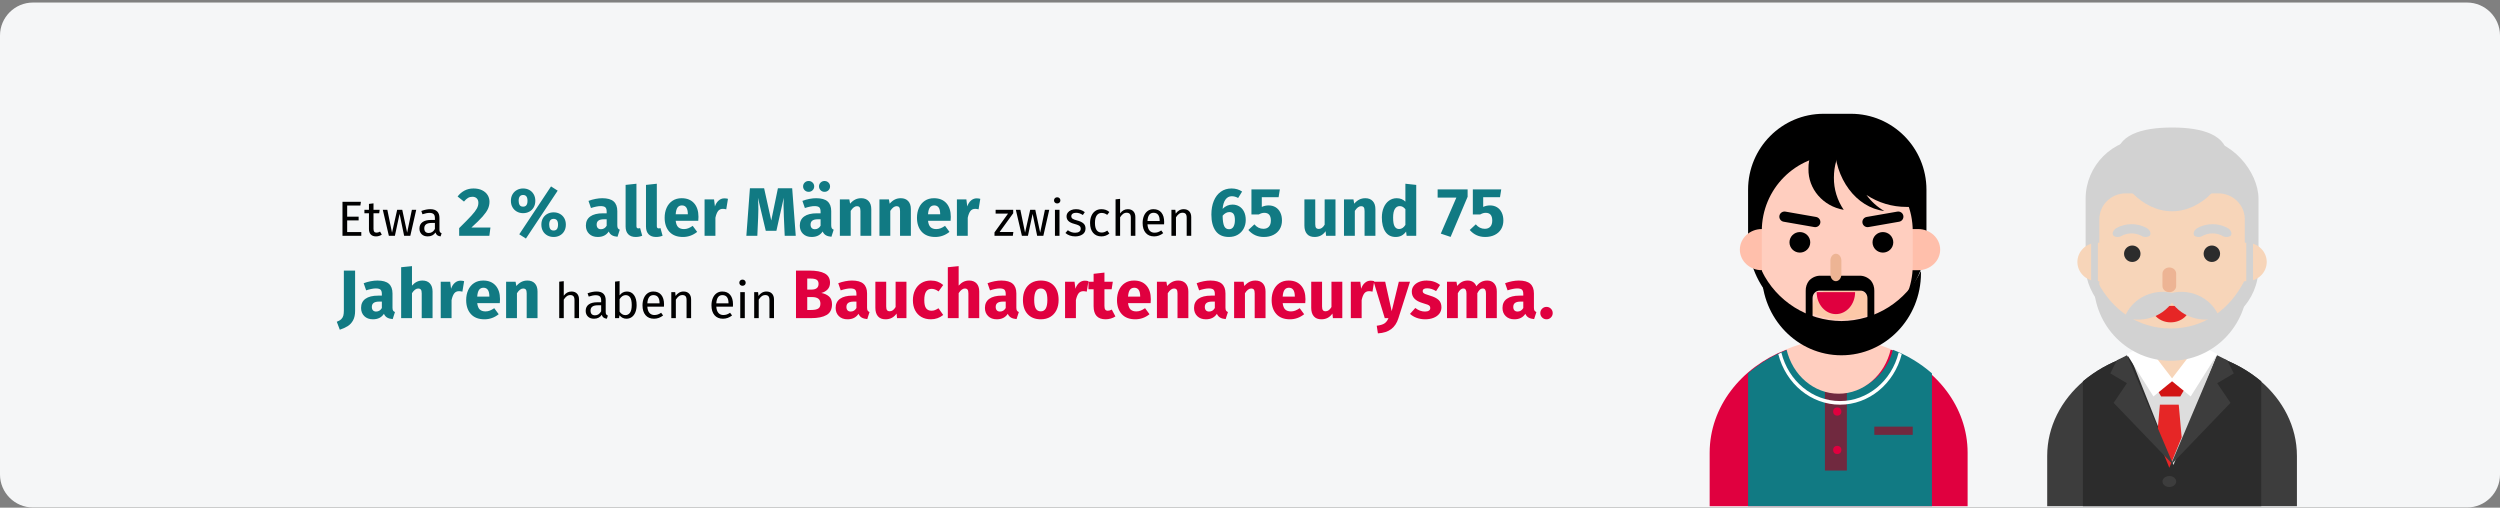 <?xml version="1.0" encoding="UTF-8"?>
<svg xmlns="http://www.w3.org/2000/svg" xmlns:xlink="http://www.w3.org/1999/xlink" width="911px" height="185px" viewBox="0 0 911 185" version="1.1">
  <rect x="0" y="0" width="911" height="185" fill="#808080" stroke="none"/>
  <title>bauchaortenanerurysma-haeufigkeit</title>
  <g id="Page-1" stroke="none" stroke-width="1" fill="none" fill-rule="evenodd">
    <g id="vorlage" transform="translate(0, -74708)">
      <g id="bauchaortenanerurysma-haeufigkeit" transform="translate(0, 74708.464)">
        <rect id="Rectangle" opacity="0" x="0" y="0" width="911" height="184"></rect>
        <g id="Mask" transform="translate(0, 0.464)" fill-rule="nonzero">
          <path d="M12,0 L899,0 C905.6,0 911,5.4 911,12 L911,172 C911,178.6 905.6,184 899,184 L12,184 C5.4,184 0,178.6 0,172 L0,12 C0,5.4 5.4,0 12,0 Z" id="path-1" fill="#F5F6F7"></path>
          <g id="Etwa-2-%-aller-Männe" transform="translate(122.725, 65.025)">
            <path d="M8.933,19.975 L8.933,18.607 L3.785,18.607 L3.785,14.359 L7.961,14.359 L7.961,12.991 L3.785,12.991 L3.785,8.941 L8.591,8.941 L8.789,7.573 L2.075,7.573 L2.075,19.975 L8.933,19.975 Z M14.279,20.191 C15.071,20.191 15.779,19.975 16.403,19.543 L16.403,19.543 L15.773,18.445 C15.305,18.697 14.885,18.823 14.513,18.823 C14.105,18.823 13.814,18.712 13.64,18.49 C13.466,18.268 13.379,17.911 13.379,17.419 L13.379,17.419 L13.379,11.767 L15.449,11.767 L15.629,10.489 L13.379,10.489 L13.379,8.149 L11.723,8.347 L11.723,10.489 L10.067,10.489 L10.067,11.767 L11.723,11.767 L11.723,17.491 C11.723,18.367 11.948,19.036 12.398,19.498 C12.848,19.96 13.475,20.191 14.279,20.191 Z M21.173,19.975 L22.883,11.983 L24.539,19.975 L26.789,19.975 L28.949,10.489 L27.365,10.489 L25.637,18.823 L23.855,10.489 L22.001,10.489 L20.129,18.823 L18.419,10.489 L16.763,10.489 L18.977,19.975 L21.173,19.975 Z M37.823,20.191 L38.201,19.039 C37.937,18.943 37.739,18.802 37.607,18.616 C37.475,18.43 37.409,18.145 37.409,17.761 L37.409,17.761 L37.409,13.423 C37.409,12.415 37.133,11.638 36.581,11.092 C36.029,10.546 35.195,10.273 34.079,10.273 C33.071,10.273 31.979,10.489 30.803,10.921 L30.803,10.921 L31.217,12.127 C32.225,11.791 33.077,11.623 33.773,11.623 C34.445,11.623 34.943,11.767 35.267,12.055 C35.591,12.343 35.753,12.823 35.753,13.495 L35.753,13.495 L35.753,14.197 L34.295,14.197 C32.963,14.197 31.934,14.467 31.208,15.007 C30.482,15.547 30.119,16.321 30.119,17.329 C30.119,18.181 30.389,18.871 30.929,19.399 C31.469,19.927 32.207,20.191 33.143,20.191 C34.391,20.191 35.333,19.717 35.969,18.769 C36.113,19.225 36.335,19.561 36.635,19.777 C36.935,19.993 37.331,20.131 37.823,20.191 L37.823,20.191 Z M33.521,18.949 C32.981,18.949 32.573,18.805 32.297,18.517 C32.021,18.229 31.883,17.803 31.883,17.239 C31.883,15.943 32.759,15.295 34.511,15.295 L34.511,15.295 L35.753,15.295 L35.753,17.473 C35.213,18.457 34.469,18.949 33.521,18.949 Z" id="Etwa" fill="#000000"></path>
            <path d="M55.596,19.975 L55.996,16.95 L49.071,16.95 C50.854,15.333 52.213,13.996 53.146,12.938 C54.079,11.879 54.729,10.942 55.096,10.125 C55.463,9.308 55.646,8.45 55.646,7.55 C55.646,6.667 55.417,5.858 54.959,5.125 C54.5,4.392 53.834,3.808 52.959,3.375 C52.084,2.942 51.038,2.725 49.821,2.725 C48.604,2.725 47.508,2.983 46.533,3.5 C45.559,4.017 44.721,4.733 44.021,5.65 L44.021,5.65 L46.346,7.5 C46.863,6.883 47.354,6.438 47.821,6.162 C48.288,5.888 48.821,5.75 49.421,5.75 C50.088,5.75 50.617,5.946 51.008,6.338 C51.4,6.729 51.596,7.267 51.596,7.95 C51.596,8.667 51.408,9.367 51.033,10.05 C50.658,10.733 50.004,11.588 49.071,12.613 C48.138,13.637 46.646,15.158 44.596,17.175 L44.596,17.175 L44.596,19.975 L55.596,19.975 Z M68.921,20.975 L80.496,3.525 L78.071,1.975 L66.496,19.425 L68.921,20.975 Z M67.896,11.725 C68.729,11.725 69.484,11.542 70.159,11.175 C70.834,10.808 71.367,10.283 71.758,9.6 C72.15,8.917 72.346,8.125 72.346,7.225 C72.346,6.325 72.15,5.533 71.758,4.85 C71.367,4.167 70.834,3.642 70.159,3.275 C69.484,2.908 68.729,2.725 67.896,2.725 C67.063,2.725 66.308,2.913 65.633,3.288 C64.959,3.663 64.425,4.188 64.034,4.862 C63.642,5.537 63.446,6.325 63.446,7.225 C63.446,8.125 63.642,8.912 64.034,9.588 C64.425,10.262 64.959,10.787 65.633,11.162 C66.308,11.537 67.063,11.725 67.896,11.725 Z M67.896,9.35 C67.296,9.35 66.875,9.15 66.633,8.75 C66.392,8.35 66.271,7.842 66.271,7.225 C66.271,5.808 66.813,5.1 67.896,5.1 C68.963,5.1 69.496,5.808 69.496,7.225 C69.496,8.642 68.963,9.35 67.896,9.35 Z M79.021,20.4 C79.854,20.4 80.609,20.217 81.284,19.85 C81.959,19.483 82.492,18.958 82.883,18.275 C83.275,17.592 83.471,16.8 83.471,15.9 C83.471,15 83.275,14.213 82.883,13.537 C82.492,12.863 81.959,12.342 81.284,11.975 C80.609,11.608 79.854,11.425 79.021,11.425 C78.188,11.425 77.429,11.608 76.746,11.975 C76.063,12.342 75.525,12.863 75.133,13.537 C74.742,14.213 74.546,15 74.546,15.9 C74.546,16.8 74.742,17.592 75.133,18.275 C75.525,18.958 76.063,19.483 76.746,19.85 C77.429,20.217 78.188,20.4 79.021,20.4 Z M79.021,18.05 C78.421,18.05 78,17.846 77.758,17.438 C77.517,17.029 77.396,16.517 77.396,15.9 C77.396,14.5 77.938,13.8 79.021,13.8 C80.088,13.8 80.621,14.5 80.621,15.9 C80.621,17.333 80.088,18.05 79.021,18.05 Z M95.096,20.4 C96.896,20.4 98.229,19.733 99.096,18.4 C99.379,19.033 99.779,19.496 100.296,19.788 C100.813,20.079 101.479,20.258 102.296,20.325 L102.296,20.325 L103.121,17.75 C102.804,17.633 102.575,17.458 102.433,17.225 C102.292,16.992 102.221,16.625 102.221,16.125 L102.221,16.125 L102.221,10.975 C102.221,9.408 101.779,8.233 100.896,7.45 C100.013,6.667 98.621,6.275 96.721,6.275 C95.971,6.275 95.159,6.358 94.284,6.525 C93.409,6.692 92.554,6.933 91.721,7.25 L91.721,7.25 L92.621,9.85 C93.271,9.633 93.904,9.463 94.521,9.338 C95.138,9.213 95.663,9.15 96.096,9.15 C96.929,9.15 97.513,9.296 97.846,9.588 C98.179,9.879 98.346,10.417 98.346,11.2 L98.346,11.2 L98.346,11.775 L96.996,11.775 C94.979,11.775 93.438,12.158 92.371,12.925 C91.304,13.692 90.771,14.8 90.771,16.25 C90.771,17.483 91.163,18.483 91.946,19.25 C92.729,20.017 93.779,20.4 95.096,20.4 Z M96.246,17.575 C95.763,17.575 95.383,17.429 95.109,17.137 C94.834,16.846 94.696,16.433 94.696,15.9 C94.696,15.233 94.917,14.742 95.359,14.425 C95.8,14.108 96.471,13.95 97.371,13.95 L97.371,13.95 L98.346,13.95 L98.346,16.3 C97.846,17.15 97.146,17.575 96.246,17.575 Z M108.896,20.4 C109.779,20.4 110.579,20.25 111.296,19.95 L111.296,19.95 L110.521,17.15 C110.321,17.233 110.104,17.275 109.871,17.275 C109.421,17.275 109.196,17 109.196,16.45 L109.196,16.45 L109.196,1 L105.246,1.425 L105.246,16.6 C105.246,17.817 105.567,18.754 106.209,19.413 C106.85,20.071 107.746,20.4 108.896,20.4 Z M116.321,20.4 C117.204,20.4 118.004,20.25 118.721,19.95 L118.721,19.95 L117.946,17.15 C117.746,17.233 117.529,17.275 117.296,17.275 C116.846,17.275 116.621,17 116.621,16.45 L116.621,16.45 L116.621,1 L112.671,1.425 L112.671,16.6 C112.671,17.817 112.992,18.754 113.633,19.413 C114.275,20.071 115.171,20.4 116.321,20.4 Z M126.146,20.4 C128.046,20.4 129.771,19.783 131.321,18.55 L131.321,18.55 L129.696,16.35 C129.113,16.75 128.571,17.046 128.071,17.238 C127.571,17.429 127.054,17.525 126.521,17.525 C125.638,17.525 124.946,17.3 124.446,16.85 C123.946,16.4 123.629,15.617 123.496,14.5 L123.496,14.5 L131.721,14.5 C131.771,14.1 131.796,13.625 131.796,13.075 C131.796,10.942 131.254,9.275 130.171,8.075 C129.088,6.875 127.588,6.275 125.671,6.275 C124.371,6.275 123.254,6.588 122.321,7.213 C121.388,7.838 120.679,8.688 120.196,9.762 C119.713,10.838 119.471,12.05 119.471,13.4 C119.471,15.533 120.046,17.233 121.196,18.5 C122.346,19.767 123.996,20.4 126.146,20.4 Z M127.921,12.125 L123.496,12.125 C123.579,10.975 123.808,10.15 124.183,9.65 C124.558,9.15 125.088,8.9 125.771,8.9 C127.171,8.9 127.888,9.917 127.921,11.95 L127.921,11.95 L127.921,12.125 Z M137.971,19.975 L137.971,13.4 C138.204,12.317 138.525,11.504 138.934,10.963 C139.342,10.421 139.938,10.15 140.721,10.15 C141.021,10.15 141.421,10.208 141.921,10.325 L141.921,10.325 L142.546,6.5 C142.146,6.383 141.704,6.325 141.221,6.325 C140.454,6.325 139.767,6.588 139.159,7.112 C138.55,7.638 138.096,8.358 137.796,9.275 L137.796,9.275 L137.471,6.7 L134.021,6.7 L134.021,19.975 L137.971,19.975 Z M153.246,19.975 L153.546,13.25 C153.596,12.2 153.621,11.192 153.621,10.225 C153.621,8.942 153.571,7.575 153.471,6.125 L153.471,6.125 L156.321,18.15 L160.196,18.15 L162.871,6.125 C162.821,6.992 162.796,7.908 162.796,8.875 C162.796,10.142 162.838,11.583 162.921,13.2 L162.921,13.2 L163.221,19.975 L167.246,19.975 L165.946,2.65 L160.746,2.65 L158.321,14.4 L155.721,2.65 L150.546,2.65 L149.246,19.975 L153.246,19.975 Z M171.946,3.95 C172.513,3.95 172.992,3.758 173.383,3.375 C173.775,2.992 173.971,2.525 173.971,1.975 C173.971,1.425 173.775,0.958 173.383,0.575 C172.992,0.192 172.513,0 171.946,0 C171.379,0 170.9,0.192 170.508,0.575 C170.117,0.958 169.921,1.425 169.921,1.975 C169.921,2.525 170.117,2.992 170.508,3.375 C170.9,3.758 171.379,3.95 171.946,3.95 Z M177.721,3.95 C178.304,3.95 178.788,3.758 179.171,3.375 C179.554,2.992 179.746,2.525 179.746,1.975 C179.746,1.425 179.554,0.958 179.171,0.575 C178.788,0.192 178.304,0 177.721,0 C177.171,0 176.7,0.192 176.309,0.575 C175.917,0.958 175.721,1.425 175.721,1.975 C175.721,2.525 175.917,2.992 176.309,3.375 C176.7,3.758 177.171,3.95 177.721,3.95 Z M173.046,20.4 C174.846,20.4 176.179,19.733 177.046,18.4 C177.329,19.033 177.729,19.496 178.246,19.788 C178.763,20.079 179.429,20.258 180.246,20.325 L180.246,20.325 L181.071,17.75 C180.754,17.633 180.525,17.458 180.383,17.225 C180.242,16.992 180.171,16.625 180.171,16.125 L180.171,16.125 L180.171,10.975 C180.171,9.408 179.729,8.233 178.846,7.45 C177.963,6.667 176.571,6.275 174.671,6.275 C173.921,6.275 173.108,6.358 172.233,6.525 C171.358,6.692 170.504,6.933 169.671,7.25 L169.671,7.25 L170.571,9.85 C171.221,9.633 171.854,9.463 172.471,9.338 C173.088,9.213 173.613,9.15 174.046,9.15 C174.879,9.15 175.463,9.296 175.796,9.588 C176.129,9.879 176.296,10.417 176.296,11.2 L176.296,11.2 L176.296,11.775 L174.946,11.775 C172.929,11.775 171.388,12.158 170.321,12.925 C169.254,13.692 168.721,14.8 168.721,16.25 C168.721,17.483 169.113,18.483 169.896,19.25 C170.679,20.017 171.729,20.4 173.046,20.4 Z M174.196,17.575 C173.713,17.575 173.333,17.429 173.059,17.137 C172.784,16.846 172.646,16.433 172.646,15.9 C172.646,15.233 172.867,14.742 173.309,14.425 C173.75,14.108 174.421,13.95 175.321,13.95 L175.321,13.95 L176.296,13.95 L176.296,16.3 C175.796,17.15 175.096,17.575 174.196,17.575 Z M187.271,19.975 L187.271,10.9 C188.004,9.75 188.771,9.175 189.571,9.175 C189.988,9.175 190.3,9.304 190.508,9.562 C190.717,9.821 190.821,10.283 190.821,10.95 L190.821,10.95 L190.821,19.975 L194.771,19.975 L194.771,10.275 C194.771,9.008 194.446,8.025 193.796,7.325 C193.146,6.625 192.246,6.275 191.096,6.275 C190.279,6.275 189.542,6.442 188.883,6.775 C188.225,7.108 187.613,7.608 187.046,8.275 L187.046,8.275 L186.771,6.7 L183.321,6.7 L183.321,19.975 L187.271,19.975 Z M201.696,19.975 L201.696,10.9 C202.429,9.75 203.196,9.175 203.996,9.175 C204.413,9.175 204.725,9.304 204.934,9.562 C205.142,9.821 205.246,10.283 205.246,10.95 L205.246,10.95 L205.246,19.975 L209.196,19.975 L209.196,10.275 C209.196,9.008 208.871,8.025 208.221,7.325 C207.571,6.625 206.671,6.275 205.521,6.275 C204.704,6.275 203.967,6.442 203.309,6.775 C202.65,7.108 202.038,7.608 201.471,8.275 L201.471,8.275 L201.196,6.7 L197.746,6.7 L197.746,19.975 L201.696,19.975 Z M218.096,20.4 C219.996,20.4 221.721,19.783 223.271,18.55 L223.271,18.55 L221.646,16.35 C221.063,16.75 220.521,17.046 220.021,17.238 C219.521,17.429 219.004,17.525 218.471,17.525 C217.588,17.525 216.896,17.3 216.396,16.85 C215.896,16.4 215.579,15.617 215.446,14.5 L215.446,14.5 L223.671,14.5 C223.721,14.1 223.746,13.625 223.746,13.075 C223.746,10.942 223.204,9.275 222.121,8.075 C221.038,6.875 219.538,6.275 217.621,6.275 C216.321,6.275 215.204,6.588 214.271,7.213 C213.338,7.838 212.629,8.688 212.146,9.762 C211.663,10.838 211.421,12.05 211.421,13.4 C211.421,15.533 211.996,17.233 213.146,18.5 C214.296,19.767 215.946,20.4 218.096,20.4 Z M219.871,12.125 L215.446,12.125 C215.529,10.975 215.758,10.15 216.133,9.65 C216.508,9.15 217.038,8.9 217.721,8.9 C219.121,8.9 219.838,9.917 219.871,11.95 L219.871,11.95 L219.871,12.125 Z M229.921,19.975 L229.921,13.4 C230.154,12.317 230.475,11.504 230.883,10.963 C231.292,10.421 231.888,10.15 232.671,10.15 C232.971,10.15 233.371,10.208 233.871,10.325 L233.871,10.325 L234.496,6.5 C234.096,6.383 233.654,6.325 233.171,6.325 C232.404,6.325 231.717,6.588 231.108,7.112 C230.5,7.638 230.046,8.358 229.746,9.275 L229.746,9.275 L229.421,6.7 L225.971,6.7 L225.971,19.975 L229.921,19.975 Z" id="2%allerMänner" fill="#117A83"></path>
            <path d="M246.344,19.975 L246.542,18.589 L241.538,18.589 L246.488,11.749 L246.488,10.489 L240.08,10.489 L240.08,11.893 L244.598,11.893 L239.666,18.733 L239.666,19.975 L246.344,19.975 Z M251.852,19.975 L253.562,11.983 L255.218,19.975 L257.468,19.975 L259.628,10.489 L258.044,10.489 L256.316,18.823 L254.534,10.489 L252.68,10.489 L250.808,18.823 L249.098,10.489 L247.442,10.489 L249.656,19.975 L251.852,19.975 Z M262.508,8.185 C262.856,8.185 263.138,8.08 263.354,7.87 C263.57,7.66 263.678,7.393 263.678,7.069 C263.678,6.745 263.57,6.475 263.354,6.259 C263.138,6.043 262.856,5.935 262.508,5.935 C262.172,5.935 261.896,6.043 261.68,6.259 C261.464,6.475 261.356,6.745 261.356,7.069 C261.356,7.393 261.464,7.66 261.68,7.87 C261.896,8.08 262.172,8.185 262.508,8.185 Z M263.354,19.975 L263.354,10.489 L261.698,10.489 L261.698,19.975 L263.354,19.975 Z M269.096,20.191 C270.14,20.191 271.025,19.945 271.751,19.453 C272.477,18.961 272.84,18.247 272.84,17.311 C272.84,16.519 272.579,15.895 272.057,15.439 C271.535,14.983 270.746,14.623 269.69,14.359 C268.922,14.155 268.391,13.945 268.097,13.729 C267.803,13.513 267.656,13.213 267.656,12.829 C267.656,12.445 267.812,12.142 268.124,11.92 C268.436,11.698 268.862,11.587 269.402,11.587 C269.834,11.587 270.245,11.653 270.635,11.785 C271.025,11.917 271.436,12.121 271.868,12.397 L271.868,12.397 L272.57,11.353 C272.102,10.993 271.61,10.723 271.094,10.543 C270.578,10.363 269.996,10.273 269.348,10.273 C268.7,10.273 268.115,10.384 267.593,10.606 C267.071,10.828 266.663,11.14 266.369,11.542 C266.075,11.944 265.928,12.391 265.928,12.883 C265.928,13.567 266.153,14.131 266.603,14.575 C267.053,15.019 267.782,15.373 268.79,15.637 C269.414,15.805 269.888,15.964 270.212,16.114 C270.536,16.264 270.764,16.438 270.896,16.636 C271.028,16.834 271.094,17.095 271.094,17.419 C271.094,17.863 270.911,18.214 270.545,18.472 C270.179,18.73 269.684,18.859 269.06,18.859 C268.088,18.859 267.2,18.553 266.396,17.941 L266.396,17.941 L265.514,18.949 C266.462,19.777 267.656,20.191 269.096,20.191 Z M278.636,20.191 C279.704,20.191 280.67,19.843 281.534,19.147 L281.534,19.147 L280.778,18.067 C280.394,18.319 280.046,18.502 279.734,18.616 C279.422,18.73 279.08,18.787 278.708,18.787 C277.928,18.787 277.328,18.502 276.908,17.932 C276.488,17.362 276.278,16.477 276.278,15.277 C276.278,14.077 276.491,13.171 276.917,12.559 C277.343,11.947 277.94,11.641 278.708,11.641 C279.092,11.641 279.443,11.698 279.761,11.812 C280.079,11.926 280.406,12.103 280.742,12.343 L280.742,12.343 L281.534,11.299 C281.102,10.939 280.652,10.678 280.184,10.516 C279.716,10.354 279.2,10.273 278.636,10.273 C277.784,10.273 277.049,10.483 276.431,10.903 C275.813,11.323 275.336,11.911 275,12.667 C274.664,13.423 274.496,14.305 274.496,15.313 C274.496,16.837 274.865,18.031 275.603,18.895 C276.341,19.759 277.352,20.191 278.636,20.191 Z M285.44,19.975 L285.44,13.225 C285.776,12.697 286.136,12.289 286.52,12.001 C286.904,11.713 287.342,11.569 287.834,11.569 C288.326,11.569 288.701,11.707 288.959,11.983 C289.217,12.259 289.346,12.733 289.346,13.405 L289.346,13.405 L289.346,19.975 L291.002,19.975 L291.002,13.171 C291.002,12.271 290.759,11.563 290.273,11.047 C289.787,10.531 289.112,10.273 288.248,10.273 C287.12,10.273 286.184,10.783 285.44,11.803 L285.44,11.803 L285.44,6.511 L283.784,6.691 L283.784,19.975 L285.44,19.975 Z M297.842,20.191 C299.042,20.191 300.146,19.795 301.154,19.003 L301.154,19.003 L300.434,18.013 C300.014,18.301 299.612,18.511 299.228,18.643 C298.844,18.775 298.424,18.841 297.968,18.841 C297.248,18.841 296.66,18.595 296.204,18.103 C295.748,17.611 295.484,16.843 295.412,15.799 L295.412,15.799 L301.46,15.799 C301.484,15.511 301.496,15.229 301.496,14.953 C301.496,13.489 301.16,12.343 300.488,11.515 C299.816,10.687 298.85,10.273 297.59,10.273 C296.786,10.273 296.087,10.489 295.493,10.921 C294.899,11.353 294.443,11.95 294.125,12.712 C293.807,13.474 293.648,14.347 293.648,15.331 C293.648,16.843 294.017,18.031 294.755,18.895 C295.493,19.759 296.522,20.191 297.842,20.191 Z M299.858,14.575 L295.412,14.575 C295.532,12.583 296.27,11.587 297.626,11.587 C298.37,11.587 298.928,11.833 299.3,12.325 C299.672,12.817 299.858,13.531 299.858,14.467 L299.858,14.467 L299.858,14.575 Z M305.798,19.975 L305.798,13.243 C306.134,12.703 306.494,12.289 306.878,12.001 C307.262,11.713 307.706,11.569 308.21,11.569 C308.702,11.569 309.074,11.707 309.326,11.983 C309.578,12.259 309.704,12.733 309.704,13.405 L309.704,13.405 L309.704,19.975 L311.36,19.975 L311.36,13.171 C311.36,12.271 311.117,11.563 310.631,11.047 C310.145,10.531 309.47,10.273 308.606,10.273 C308.006,10.273 307.457,10.417 306.959,10.705 C306.461,10.993 306.044,11.389 305.708,11.893 L305.708,11.893 L305.564,10.489 L304.142,10.489 L304.142,19.975 L305.798,19.975 Z" id="zwischen" fill="#000000"></path>
            <path d="M325.1,20.4 C326.333,20.4 327.413,20.125 328.337,19.575 C329.262,19.025 329.975,18.279 330.475,17.337 C330.975,16.396 331.225,15.35 331.225,14.2 C331.225,13.033 331.017,12.029 330.6,11.188 C330.183,10.346 329.608,9.704 328.875,9.262 C328.142,8.821 327.308,8.6 326.375,8.6 C325.008,8.6 323.817,9.117 322.8,10.15 C322.917,8.683 323.267,7.55 323.85,6.75 C324.433,5.95 325.2,5.55 326.15,5.55 C326.933,5.55 327.7,5.767 328.45,6.2 L328.45,6.2 L329.9,3.85 C328.783,3.1 327.5,2.725 326.05,2.725 C324.55,2.725 323.246,3.121 322.137,3.913 C321.029,4.704 320.179,5.817 319.587,7.25 C318.996,8.683 318.7,10.35 318.7,12.25 C318.7,14.783 319.225,16.775 320.275,18.225 C321.325,19.675 322.933,20.4 325.1,20.4 Z M325.15,17.575 C324.317,17.575 323.725,17.2 323.375,16.45 C323.025,15.7 322.833,14.433 322.8,12.65 C323.55,11.767 324.375,11.325 325.275,11.325 C325.942,11.325 326.442,11.55 326.775,12 C327.108,12.45 327.275,13.2 327.275,14.25 C327.275,15.283 327.096,16.096 326.738,16.688 C326.379,17.279 325.85,17.575 325.15,17.575 Z M337.8,20.4 C339.117,20.4 340.279,20.15 341.288,19.65 C342.296,19.15 343.071,18.446 343.613,17.538 C344.154,16.629 344.425,15.583 344.425,14.4 C344.425,13.267 344.217,12.283 343.8,11.45 C343.383,10.617 342.808,9.983 342.075,9.55 C341.342,9.117 340.508,8.9 339.575,8.9 C338.692,8.9 337.858,9.083 337.075,9.45 L337.075,9.45 L337.075,5.9 L343.2,5.9 L343.65,3.075 L333.3,3.075 L333.3,12.2 L335.975,12.2 C336.358,11.983 336.708,11.829 337.025,11.738 C337.342,11.646 337.667,11.6 338,11.6 C339.583,11.6 340.375,12.542 340.375,14.425 C340.375,15.392 340.137,16.133 339.663,16.65 C339.188,17.167 338.517,17.425 337.65,17.425 C336.383,17.425 335.292,16.883 334.375,15.8 L334.375,15.8 L332.175,17.85 C333.642,19.55 335.517,20.4 337.8,20.4 Z M356.3,20.4 C358.017,20.4 359.358,19.7 360.325,18.3 L360.325,18.3 L360.5,19.975 L363.925,19.975 L363.925,6.7 L359.975,6.7 L359.975,15.925 C359.375,16.958 358.658,17.475 357.825,17.475 C357.392,17.475 357.071,17.346 356.863,17.087 C356.654,16.829 356.55,16.375 356.55,15.725 L356.55,15.725 L356.55,6.7 L352.6,6.7 L352.6,16.225 C352.6,17.542 352.913,18.567 353.538,19.3 C354.163,20.033 355.083,20.4 356.3,20.4 Z M370.975,19.975 L370.975,10.9 C371.708,9.75 372.475,9.175 373.275,9.175 C373.692,9.175 374.004,9.304 374.212,9.562 C374.421,9.821 374.525,10.283 374.525,10.95 L374.525,10.95 L374.525,19.975 L378.475,19.975 L378.475,10.275 C378.475,9.008 378.15,8.025 377.5,7.325 C376.85,6.625 375.95,6.275 374.8,6.275 C373.983,6.275 373.246,6.442 372.587,6.775 C371.929,7.108 371.317,7.608 370.75,8.275 L370.75,8.275 L370.475,6.7 L367.025,6.7 L367.025,19.975 L370.975,19.975 Z M385.875,20.4 C387.458,20.4 388.717,19.742 389.65,18.425 L389.65,18.425 L389.85,19.975 L393.35,19.975 L393.35,1.425 L389.4,1 L389.4,7.525 C388.567,6.692 387.517,6.275 386.25,6.275 C385.183,6.275 384.238,6.575 383.413,7.175 C382.587,7.775 381.95,8.608 381.5,9.675 C381.05,10.742 380.825,11.95 380.825,13.3 C380.825,15.5 381.254,17.233 382.113,18.5 C382.971,19.767 384.225,20.4 385.875,20.4 Z M387.1,17.5 C386.4,17.5 385.863,17.192 385.488,16.575 C385.113,15.958 384.925,14.875 384.925,13.325 C384.925,11.908 385.142,10.858 385.575,10.175 C386.008,9.492 386.592,9.15 387.325,9.15 C387.742,9.15 388.113,9.242 388.438,9.425 C388.762,9.608 389.083,9.892 389.4,10.275 L389.4,10.275 L389.4,16 C388.783,17 388.017,17.5 387.1,17.5 Z M405.875,20.375 L412.075,5.75 L412.075,3.075 L401.15,3.075 L401.15,6.05 L407.975,6.05 L402.3,19.175 L405.875,20.375 Z M418.475,20.4 C419.792,20.4 420.954,20.15 421.962,19.65 C422.971,19.15 423.746,18.446 424.288,17.538 C424.829,16.629 425.1,15.583 425.1,14.4 C425.1,13.267 424.892,12.283 424.475,11.45 C424.058,10.617 423.483,9.983 422.75,9.55 C422.017,9.117 421.183,8.9 420.25,8.9 C419.367,8.9 418.533,9.083 417.75,9.45 L417.75,9.45 L417.75,5.9 L423.875,5.9 L424.325,3.075 L413.975,3.075 L413.975,12.2 L416.65,12.2 C417.033,11.983 417.383,11.829 417.7,11.738 C418.017,11.646 418.342,11.6 418.675,11.6 C420.258,11.6 421.05,12.542 421.05,14.425 C421.05,15.392 420.812,16.133 420.337,16.65 C419.863,17.167 419.192,17.425 418.325,17.425 C417.058,17.425 415.967,16.883 415.05,15.8 L415.05,15.8 L412.85,17.85 C414.317,19.55 416.192,20.4 418.475,20.4 Z M1.1,54.2 C2.217,53.833 3.179,53.396 3.987,52.888 C4.796,52.379 5.446,51.675 5.938,50.775 C6.429,49.875 6.675,48.733 6.675,47.35 L6.675,47.35 L6.675,32.65 L2.575,32.65 L2.575,47.2 C2.575,47.95 2.513,48.567 2.388,49.05 C2.263,49.533 2.017,49.958 1.65,50.325 C1.283,50.692 0.733,51.017 0,51.3 L0,51.3 L1.1,54.2 Z M13.175,50.4 C14.975,50.4 16.308,49.733 17.175,48.4 C17.458,49.033 17.858,49.496 18.375,49.788 C18.892,50.079 19.558,50.258 20.375,50.325 L20.375,50.325 L21.2,47.75 C20.883,47.633 20.654,47.458 20.512,47.225 C20.371,46.992 20.3,46.625 20.3,46.125 L20.3,46.125 L20.3,40.975 C20.3,39.408 19.858,38.233 18.975,37.45 C18.092,36.667 16.7,36.275 14.8,36.275 C14.05,36.275 13.238,36.358 12.363,36.525 C11.488,36.692 10.633,36.933 9.8,37.25 L9.8,37.25 L10.7,39.85 C11.35,39.633 11.983,39.462 12.6,39.337 C13.217,39.212 13.742,39.15 14.175,39.15 C15.008,39.15 15.592,39.296 15.925,39.587 C16.258,39.879 16.425,40.417 16.425,41.2 L16.425,41.2 L16.425,41.775 L15.075,41.775 C13.058,41.775 11.517,42.158 10.45,42.925 C9.383,43.692 8.85,44.8 8.85,46.25 C8.85,47.483 9.242,48.483 10.025,49.25 C10.808,50.017 11.858,50.4 13.175,50.4 Z M14.325,47.575 C13.842,47.575 13.463,47.429 13.188,47.138 C12.912,46.846 12.775,46.433 12.775,45.9 C12.775,45.233 12.996,44.742 13.438,44.425 C13.879,44.108 14.55,43.95 15.45,43.95 L15.45,43.95 L16.425,43.95 L16.425,46.3 C15.925,47.15 15.225,47.575 14.325,47.575 Z M27.4,49.975 L27.4,40.875 C28.133,39.742 28.9,39.175 29.7,39.175 C30.1,39.175 30.408,39.304 30.625,39.562 C30.842,39.821 30.95,40.283 30.95,40.95 L30.95,40.95 L30.95,49.975 L34.9,49.975 L34.9,40.275 C34.9,39.008 34.575,38.025 33.925,37.325 C33.275,36.625 32.375,36.275 31.225,36.275 C30.458,36.275 29.767,36.429 29.15,36.737 C28.533,37.046 27.95,37.508 27.4,38.125 L27.4,38.125 L27.4,31.025 L23.45,31.425 L23.45,49.975 L27.4,49.975 Z M41.825,49.975 L41.825,43.4 C42.058,42.317 42.379,41.504 42.788,40.962 C43.196,40.421 43.792,40.15 44.575,40.15 C44.875,40.15 45.275,40.208 45.775,40.325 L45.775,40.325 L46.4,36.5 C46,36.383 45.558,36.325 45.075,36.325 C44.308,36.325 43.621,36.587 43.013,37.112 C42.404,37.638 41.95,38.358 41.65,39.275 L41.65,39.275 L41.325,36.7 L37.875,36.7 L37.875,49.975 L41.825,49.975 Z M53.825,50.4 C55.725,50.4 57.45,49.783 59,48.55 L59,48.55 L57.375,46.35 C56.792,46.75 56.25,47.046 55.75,47.237 C55.25,47.429 54.733,47.525 54.2,47.525 C53.317,47.525 52.625,47.3 52.125,46.85 C51.625,46.4 51.308,45.617 51.175,44.5 L51.175,44.5 L59.4,44.5 C59.45,44.1 59.475,43.625 59.475,43.075 C59.475,40.942 58.933,39.275 57.85,38.075 C56.767,36.875 55.267,36.275 53.35,36.275 C52.05,36.275 50.933,36.587 50,37.212 C49.067,37.837 48.358,38.688 47.875,39.763 C47.392,40.837 47.15,42.05 47.15,43.4 C47.15,45.533 47.725,47.233 48.875,48.5 C50.025,49.767 51.675,50.4 53.825,50.4 Z M55.6,42.125 L51.175,42.125 C51.258,40.975 51.487,40.15 51.862,39.65 C52.237,39.15 52.767,38.9 53.45,38.9 C54.85,38.9 55.567,39.917 55.6,41.95 L55.6,41.95 L55.6,42.125 Z M65.65,49.975 L65.65,40.9 C66.383,39.75 67.15,39.175 67.95,39.175 C68.367,39.175 68.679,39.304 68.888,39.562 C69.096,39.821 69.2,40.283 69.2,40.95 L69.2,40.95 L69.2,49.975 L73.15,49.975 L73.15,40.275 C73.15,39.008 72.825,38.025 72.175,37.325 C71.525,36.625 70.625,36.275 69.475,36.275 C68.658,36.275 67.921,36.442 67.263,36.775 C66.604,37.108 65.992,37.608 65.425,38.275 L65.425,38.275 L65.15,36.7 L61.7,36.7 L61.7,49.975 L65.65,49.975 Z" id="65und75Jahren" fill="#117A83"></path>
            <path d="M82.711,49.975 L82.711,43.225 C83.047,42.697 83.407,42.289 83.791,42.001 C84.175,41.713 84.613,41.569 85.105,41.569 C85.597,41.569 85.972,41.707 86.23,41.983 C86.488,42.259 86.617,42.733 86.617,43.405 L86.617,43.405 L86.617,49.975 L88.273,49.975 L88.273,43.171 C88.273,42.271 88.03,41.563 87.544,41.047 C87.058,40.531 86.383,40.273 85.519,40.273 C84.391,40.273 83.455,40.783 82.711,41.803 L82.711,41.803 L82.711,36.511 L81.055,36.691 L81.055,49.975 L82.711,49.975 Z M98.407,50.191 L98.785,49.039 C98.521,48.943 98.323,48.802 98.191,48.616 C98.059,48.43 97.993,48.145 97.993,47.761 L97.993,47.761 L97.993,43.423 C97.993,42.415 97.717,41.638 97.165,41.092 C96.613,40.546 95.779,40.273 94.663,40.273 C93.655,40.273 92.563,40.489 91.387,40.921 L91.387,40.921 L91.801,42.127 C92.809,41.791 93.661,41.623 94.357,41.623 C95.029,41.623 95.527,41.767 95.851,42.055 C96.175,42.343 96.337,42.823 96.337,43.495 L96.337,43.495 L96.337,44.197 L94.879,44.197 C93.547,44.197 92.518,44.467 91.792,45.007 C91.066,45.547 90.703,46.321 90.703,47.329 C90.703,48.181 90.973,48.871 91.513,49.399 C92.053,49.927 92.791,50.191 93.727,50.191 C94.975,50.191 95.917,49.717 96.553,48.769 C96.697,49.225 96.919,49.561 97.219,49.777 C97.519,49.993 97.915,50.131 98.407,50.191 L98.407,50.191 Z M94.105,48.949 C93.565,48.949 93.157,48.805 92.881,48.517 C92.605,48.229 92.467,47.803 92.467,47.239 C92.467,45.943 93.343,45.295 95.095,45.295 L95.095,45.295 L96.337,45.295 L96.337,47.473 C95.797,48.457 95.053,48.949 94.105,48.949 Z M105.535,50.191 C106.291,50.191 106.951,49.984 107.515,49.57 C108.079,49.156 108.511,48.574 108.811,47.824 C109.111,47.074 109.261,46.207 109.261,45.223 C109.261,43.663 108.943,42.448 108.307,41.578 C107.671,40.708 106.813,40.273 105.733,40.273 C104.629,40.273 103.735,40.741 103.051,41.677 L103.051,41.677 L103.051,36.475 L101.395,36.673 L101.395,49.975 L102.853,49.975 L103.015,48.931 C103.699,49.771 104.539,50.191 105.535,50.191 Z M105.139,48.877 C104.731,48.877 104.344,48.763 103.978,48.535 C103.612,48.307 103.303,47.995 103.051,47.599 L103.051,47.599 L103.051,43.063 C103.687,42.079 104.425,41.587 105.265,41.587 C105.973,41.587 106.519,41.872 106.903,42.442 C107.287,43.012 107.479,43.939 107.479,45.223 C107.479,46.471 107.272,47.392 106.858,47.986 C106.444,48.58 105.871,48.877 105.139,48.877 Z M115.597,50.191 C116.797,50.191 117.901,49.795 118.909,49.003 L118.909,49.003 L118.189,48.013 C117.769,48.301 117.367,48.511 116.983,48.643 C116.599,48.775 116.179,48.841 115.723,48.841 C115.003,48.841 114.415,48.595 113.959,48.103 C113.503,47.611 113.239,46.843 113.167,45.799 L113.167,45.799 L119.215,45.799 C119.239,45.511 119.251,45.229 119.251,44.953 C119.251,43.489 118.915,42.343 118.243,41.515 C117.571,40.687 116.605,40.273 115.345,40.273 C114.541,40.273 113.842,40.489 113.248,40.921 C112.654,41.353 112.198,41.95 111.88,42.712 C111.562,43.474 111.403,44.347 111.403,45.331 C111.403,46.843 111.772,48.031 112.51,48.895 C113.248,49.759 114.277,50.191 115.597,50.191 Z M117.613,44.575 L113.167,44.575 C113.287,42.583 114.025,41.587 115.381,41.587 C116.125,41.587 116.683,41.833 117.055,42.325 C117.427,42.817 117.613,43.531 117.613,44.467 L117.613,44.467 L117.613,44.575 Z M123.553,49.975 L123.553,43.243 C123.889,42.703 124.249,42.289 124.633,42.001 C125.017,41.713 125.461,41.569 125.965,41.569 C126.457,41.569 126.829,41.707 127.081,41.983 C127.333,42.259 127.459,42.733 127.459,43.405 L127.459,43.405 L127.459,49.975 L129.115,49.975 L129.115,43.171 C129.115,42.271 128.872,41.563 128.386,41.047 C127.9,40.531 127.225,40.273 126.361,40.273 C125.761,40.273 125.212,40.417 124.714,40.705 C124.216,40.993 123.799,41.389 123.463,41.893 L123.463,41.893 L123.319,40.489 L121.897,40.489 L121.897,49.975 L123.553,49.975 Z M140.725,50.191 C141.925,50.191 143.029,49.795 144.037,49.003 L144.037,49.003 L143.317,48.013 C142.897,48.301 142.495,48.511 142.111,48.643 C141.727,48.775 141.307,48.841 140.851,48.841 C140.131,48.841 139.543,48.595 139.087,48.103 C138.631,47.611 138.367,46.843 138.295,45.799 L138.295,45.799 L144.343,45.799 C144.367,45.511 144.379,45.229 144.379,44.953 C144.379,43.489 144.043,42.343 143.371,41.515 C142.699,40.687 141.733,40.273 140.473,40.273 C139.669,40.273 138.97,40.489 138.376,40.921 C137.782,41.353 137.326,41.95 137.008,42.712 C136.69,43.474 136.531,44.347 136.531,45.331 C136.531,46.843 136.9,48.031 137.638,48.895 C138.376,49.759 139.405,50.191 140.725,50.191 Z M142.741,44.575 L138.295,44.575 C138.415,42.583 139.153,41.587 140.509,41.587 C141.253,41.587 141.811,41.833 142.183,42.325 C142.555,42.817 142.741,43.531 142.741,44.467 L142.741,44.467 L142.741,44.575 Z M147.835,38.185 C148.183,38.185 148.465,38.08 148.681,37.87 C148.897,37.66 149.005,37.393 149.005,37.069 C149.005,36.745 148.897,36.475 148.681,36.259 C148.465,36.043 148.183,35.935 147.835,35.935 C147.499,35.935 147.223,36.043 147.007,36.259 C146.791,36.475 146.683,36.745 146.683,37.069 C146.683,37.393 146.791,37.66 147.007,37.87 C147.223,38.08 147.499,38.185 147.835,38.185 Z M148.681,49.975 L148.681,40.489 L147.025,40.489 L147.025,49.975 L148.681,49.975 Z M153.757,49.975 L153.757,43.243 C154.093,42.703 154.453,42.289 154.837,42.001 C155.221,41.713 155.665,41.569 156.169,41.569 C156.661,41.569 157.033,41.707 157.285,41.983 C157.537,42.259 157.663,42.733 157.663,43.405 L157.663,43.405 L157.663,49.975 L159.319,49.975 L159.319,43.171 C159.319,42.271 159.076,41.563 158.59,41.047 C158.104,40.531 157.429,40.273 156.565,40.273 C155.965,40.273 155.416,40.417 154.918,40.705 C154.42,40.993 154.003,41.389 153.667,41.893 L153.667,41.893 L153.523,40.489 L152.101,40.489 L152.101,49.975 L153.757,49.975 Z" id="habenein" fill="#000000"></path>
            <path d="M172.909,49.975 C175.292,49.975 177.147,49.596 178.471,48.837 C179.797,48.079 180.459,46.775 180.459,44.925 C180.459,43.658 180.096,42.708 179.371,42.075 C178.647,41.442 177.709,41.017 176.559,40.8 C177.459,40.583 178.213,40.163 178.821,39.538 C179.43,38.913 179.734,38.092 179.734,37.075 C179.734,35.508 179.092,34.379 177.809,33.688 C176.526,32.996 174.667,32.65 172.234,32.65 L172.234,32.65 L167.334,32.65 L167.334,49.975 L172.909,49.975 Z M172.959,39.575 L171.434,39.575 L171.434,35.55 L172.634,35.55 C173.651,35.55 174.392,35.696 174.859,35.987 C175.326,36.279 175.559,36.775 175.559,37.475 C175.559,38.875 174.692,39.575 172.959,39.575 L172.959,39.575 Z M172.934,47 L171.434,47 L171.434,42.3 L173.234,42.3 C175.234,42.3 176.234,43.1 176.234,44.7 C176.234,45.583 175.955,46.188 175.397,46.513 C174.838,46.837 174.017,47 172.934,47 L172.934,47 Z M186.109,50.4 C187.909,50.4 189.242,49.733 190.109,48.4 C190.392,49.033 190.792,49.496 191.309,49.788 C191.826,50.079 192.492,50.258 193.309,50.325 L193.309,50.325 L194.134,47.75 C193.817,47.633 193.588,47.458 193.446,47.225 C193.305,46.992 193.234,46.625 193.234,46.125 L193.234,46.125 L193.234,40.975 C193.234,39.408 192.792,38.233 191.909,37.45 C191.026,36.667 189.634,36.275 187.734,36.275 C186.984,36.275 186.172,36.358 185.297,36.525 C184.422,36.692 183.567,36.933 182.734,37.25 L182.734,37.25 L183.634,39.85 C184.284,39.633 184.917,39.462 185.534,39.337 C186.151,39.212 186.676,39.15 187.109,39.15 C187.942,39.15 188.526,39.296 188.859,39.587 C189.192,39.879 189.359,40.417 189.359,41.2 L189.359,41.2 L189.359,41.775 L188.009,41.775 C185.992,41.775 184.451,42.158 183.384,42.925 C182.317,43.692 181.784,44.8 181.784,46.25 C181.784,47.483 182.176,48.483 182.959,49.25 C183.742,50.017 184.792,50.4 186.109,50.4 Z M187.259,47.575 C186.776,47.575 186.397,47.429 186.121,47.138 C185.846,46.846 185.709,46.433 185.709,45.9 C185.709,45.233 185.93,44.742 186.371,44.425 C186.813,44.108 187.484,43.95 188.384,43.95 L188.384,43.95 L189.359,43.95 L189.359,46.3 C188.859,47.15 188.159,47.575 187.259,47.575 Z M199.959,50.4 C201.676,50.4 203.017,49.7 203.984,48.3 L203.984,48.3 L204.159,49.975 L207.584,49.975 L207.584,36.7 L203.634,36.7 L203.634,45.925 C203.034,46.958 202.317,47.475 201.484,47.475 C201.051,47.475 200.73,47.346 200.522,47.087 C200.313,46.829 200.209,46.375 200.209,45.725 L200.209,45.725 L200.209,36.7 L196.259,36.7 L196.259,46.225 C196.259,47.542 196.571,48.567 197.196,49.3 C197.821,50.033 198.742,50.4 199.959,50.4 Z M216.509,50.4 C218.176,50.4 219.667,49.875 220.984,48.825 L220.984,48.825 L219.259,46.375 C218.742,46.692 218.301,46.921 217.934,47.062 C217.567,47.204 217.159,47.275 216.709,47.275 C215.859,47.275 215.209,46.983 214.759,46.4 C214.309,45.817 214.084,44.825 214.084,43.425 C214.084,41.975 214.309,40.925 214.759,40.275 C215.209,39.625 215.876,39.3 216.759,39.3 C217.609,39.3 218.451,39.617 219.284,40.25 L219.284,40.25 L220.984,37.9 C220.334,37.35 219.642,36.942 218.909,36.675 C218.176,36.408 217.351,36.275 216.434,36.275 C215.134,36.275 213.992,36.579 213.009,37.188 C212.026,37.796 211.267,38.642 210.734,39.725 C210.201,40.808 209.934,42.05 209.934,43.45 C209.934,44.85 210.201,46.071 210.734,47.112 C211.267,48.154 212.026,48.962 213.009,49.538 C213.992,50.112 215.159,50.4 216.509,50.4 Z M226.609,49.975 L226.609,40.875 C227.342,39.742 228.109,39.175 228.909,39.175 C229.309,39.175 229.617,39.304 229.834,39.562 C230.051,39.821 230.159,40.283 230.159,40.95 L230.159,40.95 L230.159,49.975 L234.109,49.975 L234.109,40.275 C234.109,39.008 233.784,38.025 233.134,37.325 C232.484,36.625 231.584,36.275 230.434,36.275 C229.667,36.275 228.976,36.429 228.359,36.737 C227.742,37.046 227.159,37.508 226.609,38.125 L226.609,38.125 L226.609,31.025 L222.659,31.425 L222.659,49.975 L226.609,49.975 Z M240.509,50.4 C242.309,50.4 243.642,49.733 244.509,48.4 C244.792,49.033 245.192,49.496 245.709,49.788 C246.226,50.079 246.892,50.258 247.709,50.325 L247.709,50.325 L248.534,47.75 C248.217,47.633 247.988,47.458 247.846,47.225 C247.705,46.992 247.634,46.625 247.634,46.125 L247.634,46.125 L247.634,40.975 C247.634,39.408 247.192,38.233 246.309,37.45 C245.426,36.667 244.034,36.275 242.134,36.275 C241.384,36.275 240.571,36.358 239.696,36.525 C238.821,36.692 237.967,36.933 237.134,37.25 L237.134,37.25 L238.034,39.85 C238.684,39.633 239.317,39.462 239.934,39.337 C240.551,39.212 241.076,39.15 241.509,39.15 C242.342,39.15 242.926,39.296 243.259,39.587 C243.592,39.879 243.759,40.417 243.759,41.2 L243.759,41.2 L243.759,41.775 L242.409,41.775 C240.392,41.775 238.851,42.158 237.784,42.925 C236.717,43.692 236.184,44.8 236.184,46.25 C236.184,47.483 236.576,48.483 237.359,49.25 C238.142,50.017 239.192,50.4 240.509,50.4 Z M241.659,47.575 C241.176,47.575 240.797,47.429 240.522,47.138 C240.246,46.846 240.109,46.433 240.109,45.9 C240.109,45.233 240.33,44.742 240.772,44.425 C241.213,44.108 241.884,43.95 242.784,43.95 L242.784,43.95 L243.759,43.95 L243.759,46.3 C243.259,47.15 242.559,47.575 241.659,47.575 Z M256.534,50.4 C257.867,50.4 259.022,50.108 259.997,49.525 C260.971,48.942 261.721,48.121 262.247,47.062 C262.772,46.004 263.034,44.767 263.034,43.35 C263.034,41.117 262.459,39.379 261.309,38.138 C260.159,36.896 258.567,36.275 256.534,36.275 C255.201,36.275 254.047,36.567 253.071,37.15 C252.096,37.733 251.346,38.554 250.821,39.612 C250.297,40.671 250.034,41.908 250.034,43.325 C250.034,45.558 250.613,47.296 251.772,48.538 C252.93,49.779 254.517,50.4 256.534,50.4 Z M256.534,47.5 C255.717,47.5 255.113,47.167 254.721,46.5 C254.33,45.833 254.134,44.775 254.134,43.325 C254.134,41.908 254.334,40.862 254.734,40.188 C255.134,39.513 255.734,39.175 256.534,39.175 C257.351,39.175 257.955,39.508 258.346,40.175 C258.738,40.842 258.934,41.9 258.934,43.35 C258.934,44.767 258.734,45.812 258.334,46.487 C257.934,47.163 257.334,47.5 256.534,47.5 Z M269.334,49.975 L269.334,43.4 C269.567,42.317 269.888,41.504 270.296,40.962 C270.705,40.421 271.301,40.15 272.084,40.15 C272.384,40.15 272.784,40.208 273.284,40.325 L273.284,40.325 L273.909,36.5 C273.509,36.383 273.067,36.325 272.584,36.325 C271.817,36.325 271.13,36.587 270.522,37.112 C269.913,37.638 269.459,38.358 269.159,39.275 L269.159,39.275 L268.834,36.7 L265.384,36.7 L265.384,49.975 L269.334,49.975 Z M280.134,50.4 C280.767,50.4 281.405,50.308 282.046,50.125 C282.688,49.942 283.251,49.683 283.734,49.35 L283.734,49.35 L282.409,46.85 C281.909,47.133 281.434,47.275 280.984,47.275 C280.551,47.275 280.234,47.142 280.034,46.875 C279.834,46.608 279.734,46.167 279.734,45.55 L279.734,45.55 L279.734,39.45 L282.359,39.45 L282.784,36.7 L279.734,36.7 L279.734,33.375 L275.784,33.825 L275.784,36.7 L273.909,36.7 L273.909,39.45 L275.784,39.45 L275.784,45.6 C275.784,48.783 277.234,50.383 280.134,50.4 Z M290.984,50.4 C292.884,50.4 294.609,49.783 296.159,48.55 L296.159,48.55 L294.534,46.35 C293.951,46.75 293.409,47.046 292.909,47.237 C292.409,47.429 291.892,47.525 291.359,47.525 C290.476,47.525 289.784,47.3 289.284,46.85 C288.784,46.4 288.467,45.617 288.334,44.5 L288.334,44.5 L296.559,44.5 C296.609,44.1 296.634,43.625 296.634,43.075 C296.634,40.942 296.092,39.275 295.009,38.075 C293.926,36.875 292.426,36.275 290.509,36.275 C289.209,36.275 288.092,36.587 287.159,37.212 C286.226,37.837 285.517,38.688 285.034,39.763 C284.551,40.837 284.309,42.05 284.309,43.4 C284.309,45.533 284.884,47.233 286.034,48.5 C287.184,49.767 288.834,50.4 290.984,50.4 Z M292.759,42.125 L288.334,42.125 C288.417,40.975 288.647,40.15 289.022,39.65 C289.397,39.15 289.926,38.9 290.609,38.9 C292.009,38.9 292.726,39.917 292.759,41.95 L292.759,41.95 L292.759,42.125 Z M302.809,49.975 L302.809,40.9 C303.542,39.75 304.309,39.175 305.109,39.175 C305.526,39.175 305.838,39.304 306.046,39.562 C306.255,39.821 306.359,40.283 306.359,40.95 L306.359,40.95 L306.359,49.975 L310.309,49.975 L310.309,40.275 C310.309,39.008 309.984,38.025 309.334,37.325 C308.684,36.625 307.784,36.275 306.634,36.275 C305.817,36.275 305.08,36.442 304.421,36.775 C303.763,37.108 303.151,37.608 302.584,38.275 L302.584,38.275 L302.309,36.7 L298.859,36.7 L298.859,49.975 L302.809,49.975 Z M316.709,50.4 C318.509,50.4 319.842,49.733 320.709,48.4 C320.992,49.033 321.392,49.496 321.909,49.788 C322.426,50.079 323.092,50.258 323.909,50.325 L323.909,50.325 L324.734,47.75 C324.417,47.633 324.188,47.458 324.046,47.225 C323.905,46.992 323.834,46.625 323.834,46.125 L323.834,46.125 L323.834,40.975 C323.834,39.408 323.392,38.233 322.509,37.45 C321.626,36.667 320.234,36.275 318.334,36.275 C317.584,36.275 316.772,36.358 315.897,36.525 C315.022,36.692 314.167,36.933 313.334,37.25 L313.334,37.25 L314.234,39.85 C314.884,39.633 315.517,39.462 316.134,39.337 C316.751,39.212 317.276,39.15 317.709,39.15 C318.542,39.15 319.126,39.296 319.459,39.587 C319.792,39.879 319.959,40.417 319.959,41.2 L319.959,41.2 L319.959,41.775 L318.609,41.775 C316.592,41.775 315.051,42.158 313.984,42.925 C312.917,43.692 312.384,44.8 312.384,46.25 C312.384,47.483 312.776,48.483 313.559,49.25 C314.342,50.017 315.392,50.4 316.709,50.4 Z M317.859,47.575 C317.376,47.575 316.997,47.429 316.721,47.138 C316.447,46.846 316.309,46.433 316.309,45.9 C316.309,45.233 316.53,44.742 316.971,44.425 C317.413,44.108 318.084,43.95 318.984,43.95 L318.984,43.95 L319.959,43.95 L319.959,46.3 C319.459,47.15 318.759,47.575 317.859,47.575 Z M330.934,49.975 L330.934,40.9 C331.667,39.75 332.434,39.175 333.234,39.175 C333.651,39.175 333.963,39.304 334.171,39.562 C334.38,39.821 334.484,40.283 334.484,40.95 L334.484,40.95 L334.484,49.975 L338.434,49.975 L338.434,40.275 C338.434,39.008 338.109,38.025 337.459,37.325 C336.809,36.625 335.909,36.275 334.759,36.275 C333.942,36.275 333.205,36.442 332.546,36.775 C331.888,37.108 331.276,37.608 330.709,38.275 L330.709,38.275 L330.434,36.7 L326.984,36.7 L326.984,49.975 L330.934,49.975 Z M347.334,50.4 C349.234,50.4 350.959,49.783 352.509,48.55 L352.509,48.55 L350.884,46.35 C350.301,46.75 349.759,47.046 349.259,47.237 C348.759,47.429 348.242,47.525 347.709,47.525 C346.826,47.525 346.134,47.3 345.634,46.85 C345.134,46.4 344.817,45.617 344.684,44.5 L344.684,44.5 L352.909,44.5 C352.959,44.1 352.984,43.625 352.984,43.075 C352.984,40.942 352.442,39.275 351.359,38.075 C350.276,36.875 348.776,36.275 346.859,36.275 C345.559,36.275 344.442,36.587 343.509,37.212 C342.576,37.837 341.867,38.688 341.384,39.763 C340.901,40.837 340.659,42.05 340.659,43.4 C340.659,45.533 341.234,47.233 342.384,48.5 C343.534,49.767 345.184,50.4 347.334,50.4 Z M349.109,42.125 L344.684,42.125 C344.767,40.975 344.997,40.15 345.372,39.65 C345.747,39.15 346.276,38.9 346.959,38.9 C348.359,38.9 349.076,39.917 349.109,41.95 L349.109,41.95 L349.109,42.125 Z M358.784,50.4 C360.501,50.4 361.842,49.7 362.809,48.3 L362.809,48.3 L362.984,49.975 L366.409,49.975 L366.409,36.7 L362.459,36.7 L362.459,45.925 C361.859,46.958 361.142,47.475 360.309,47.475 C359.876,47.475 359.555,47.346 359.346,47.087 C359.138,46.829 359.034,46.375 359.034,45.725 L359.034,45.725 L359.034,36.7 L355.084,36.7 L355.084,46.225 C355.084,47.542 355.397,48.567 356.022,49.3 C356.647,50.033 357.567,50.4 358.784,50.4 Z M373.459,49.975 L373.459,43.4 C373.692,42.317 374.013,41.504 374.421,40.962 C374.83,40.421 375.426,40.15 376.209,40.15 C376.509,40.15 376.909,40.208 377.409,40.325 L377.409,40.325 L378.034,36.5 C377.634,36.383 377.192,36.325 376.709,36.325 C375.942,36.325 375.255,36.587 374.647,37.112 C374.038,37.638 373.584,38.358 373.284,39.275 L373.284,39.275 L372.959,36.7 L369.509,36.7 L369.509,49.975 L373.459,49.975 Z M379.384,55.525 C381.417,55.408 383.038,54.888 384.247,53.962 C385.455,53.038 386.326,51.717 386.859,50 L386.859,50 L391.084,36.7 L387.009,36.7 L384.409,47.45 L382.034,36.7 L377.834,36.7 L381.884,49.975 L383.234,49.975 C382.867,50.858 382.38,51.5 381.772,51.9 C381.163,52.3 380.226,52.583 378.959,52.75 L378.959,52.75 L379.384,55.525 Z M396.634,50.4 C397.734,50.4 398.734,50.225 399.634,49.875 C400.534,49.525 401.242,49.021 401.759,48.362 C402.276,47.704 402.534,46.925 402.534,46.025 C402.534,44.892 402.197,44.004 401.522,43.362 C400.846,42.721 399.817,42.2 398.434,41.8 C397.634,41.567 397.042,41.367 396.659,41.2 C396.276,41.033 396.022,40.871 395.897,40.712 C395.772,40.554 395.709,40.35 395.709,40.1 C395.709,39.783 395.846,39.538 396.122,39.362 C396.397,39.188 396.792,39.1 397.309,39.1 C398.409,39.1 399.501,39.442 400.584,40.125 L400.584,40.125 L402.034,37.9 C401.401,37.383 400.667,36.983 399.834,36.7 C399.001,36.417 398.109,36.275 397.159,36.275 C396.076,36.275 395.122,36.454 394.296,36.812 C393.471,37.171 392.838,37.654 392.397,38.263 C391.955,38.871 391.734,39.558 391.734,40.325 C391.734,41.342 392.059,42.192 392.709,42.875 C393.359,43.558 394.342,44.092 395.659,44.475 C396.492,44.708 397.101,44.904 397.484,45.062 C397.867,45.221 398.126,45.392 398.259,45.575 C398.392,45.758 398.459,46.008 398.459,46.325 C398.459,46.725 398.288,47.033 397.947,47.25 C397.605,47.467 397.134,47.575 396.534,47.575 C395.301,47.575 394.126,47.142 393.009,46.275 L393.009,46.275 L391.084,48.425 C391.751,49.042 392.563,49.525 393.522,49.875 C394.48,50.225 395.517,50.4 396.634,50.4 Z M408.509,49.975 L408.509,40.9 C408.809,40.333 409.122,39.904 409.447,39.612 C409.772,39.321 410.134,39.175 410.534,39.175 C411.284,39.175 411.659,39.767 411.659,40.95 L411.659,40.95 L411.659,49.975 L415.609,49.975 L415.609,40.9 C415.909,40.317 416.217,39.883 416.534,39.6 C416.851,39.317 417.217,39.175 417.634,39.175 C418.384,39.175 418.759,39.767 418.759,40.95 L418.759,40.95 L418.759,49.975 L422.709,49.975 L422.709,40.275 C422.709,39.025 422.392,38.046 421.759,37.337 C421.126,36.629 420.284,36.275 419.234,36.275 C418.401,36.275 417.663,36.446 417.022,36.788 C416.38,37.129 415.792,37.658 415.259,38.375 C415.009,37.708 414.613,37.192 414.072,36.825 C413.53,36.458 412.884,36.275 412.134,36.275 C411.334,36.275 410.622,36.438 409.997,36.763 C409.372,37.087 408.801,37.583 408.284,38.25 L408.284,38.25 L408.009,36.7 L404.559,36.7 L404.559,49.975 L408.509,49.975 Z M429.109,50.4 C430.909,50.4 432.242,49.733 433.109,48.4 C433.392,49.033 433.792,49.496 434.309,49.788 C434.826,50.079 435.492,50.258 436.309,50.325 L436.309,50.325 L437.134,47.75 C436.817,47.633 436.588,47.458 436.447,47.225 C436.305,46.992 436.234,46.625 436.234,46.125 L436.234,46.125 L436.234,40.975 C436.234,39.408 435.792,38.233 434.909,37.45 C434.026,36.667 432.634,36.275 430.734,36.275 C429.984,36.275 429.171,36.358 428.296,36.525 C427.421,36.692 426.567,36.933 425.734,37.25 L425.734,37.25 L426.634,39.85 C427.284,39.633 427.917,39.462 428.534,39.337 C429.151,39.212 429.676,39.15 430.109,39.15 C430.942,39.15 431.526,39.296 431.859,39.587 C432.192,39.879 432.359,40.417 432.359,41.2 L432.359,41.2 L432.359,41.775 L431.009,41.775 C428.992,41.775 427.451,42.158 426.384,42.925 C425.317,43.692 424.784,44.8 424.784,46.25 C424.784,47.483 425.176,48.483 425.959,49.25 C426.742,50.017 427.792,50.4 429.109,50.4 Z M430.259,47.575 C429.776,47.575 429.397,47.429 429.122,47.138 C428.846,46.846 428.709,46.433 428.709,45.9 C428.709,45.233 428.93,44.742 429.372,44.425 C429.813,44.108 430.484,43.95 431.384,43.95 L431.384,43.95 L432.359,43.95 L432.359,46.3 C431.859,47.15 431.159,47.575 430.259,47.575 Z M440.834,50.4 C441.451,50.4 441.98,50.179 442.421,49.737 C442.863,49.296 443.084,48.758 443.084,48.125 C443.084,47.508 442.863,46.979 442.421,46.538 C441.98,46.096 441.451,45.875 440.834,45.875 C440.201,45.875 439.663,46.096 439.221,46.538 C438.78,46.979 438.559,47.508 438.559,48.125 C438.559,48.758 438.78,49.296 439.221,49.737 C439.663,50.179 440.201,50.4 440.834,50.4 Z" id="Bauchaortenaneurysma." fill="#E0003F"></path>
          </g>
        </g>
        <g id="Group" transform="translate(623, 41)" fill-rule="nonzero">
          <path d="M66.217,86 L27.783,86 C11.41,92.428 0,106.805 0,123.523 L0,143 L94,143 L94,123.523 C94,106.805 82.59,92.428 66.217,86 Z" id="Path" fill="#E0003F"></path>
          <path d="M66.777,86 C64.577,95.012 56.626,101.338 47.5,101.338 C38.374,101.338 30.423,95.012 28.223,86 C23.03,88.008 18.218,90.915 14,94.593 L14,143 L81,143 L81,94.593 C76.782,90.915 71.97,88.008 66.777,86 L66.777,86 Z" id="Path" fill="#117A83"></path>
          <polygon id="Path" fill="#70293F" points="42 93 50 93 50 130 42 130"></polygon>
          <path d="M68.872,87 C66.299,97.422 57.527,104.678 47.5,104.678 C37.473,104.678 28.701,97.422 26.128,87 C25.748,87.18 25.373,87.367 25,87.556 C27.784,98.45 36.994,106 47.5,106 C58.006,106 67.216,98.45 70,87.556 C69.627,87.367 69.252,87.18 68.872,87 Z" id="Path" fill="#FFFFFF"></path>
          <path d="M66,85.787 C63.836,95.311 55.997,102 47,102 C38.003,102 30.164,95.311 28,85.787 C40.244,80.738 53.756,80.738 66,85.787 L66,85.787 Z" id="Path" fill="#FFCEBF"></path>
          <path d="M48.5,93 C42.701,93 38,88.299 38,82.5 L38,72 L59,72 L59,82.5 C59,88.299 54.299,93 48.5,93 Z" id="Path" fill="#FFCEBF"></path>
          <circle id="Oval" fill="#E0003F" cx="46.5" cy="108.5" r="1.5"></circle>
          <circle id="Oval" fill="#E0003F" cx="46.5" cy="122.5" r="1.5"></circle>
          <polygon id="Path" fill="#70293F" points="60 114 74 114 74 117 60 117"></polygon>
          <path d="M41.5,0 L51.5,0 C66.688,0 79,12.392 79,27.677 L79,45.29 C79,63.355 64.449,78 46.5,78 C28.551,78 14,63.355 14,45.29 L14,27.677 C14,12.392 26.312,0 41.5,0 L41.5,0 Z" id="Path" fill="#000000"></path>
          <path d="M72,57 L76,57 C80.413,56.988 83.987,53.637 84,49.5 C83.987,45.363 80.413,42.012 76,42 L72,42 C67.587,42.012 64.013,45.363 64,49.5 C64.013,53.637 67.587,56.988 72,57 L72,57 Z" id="Path" fill="#FFBFAB"></path>
          <path d="M23,57 L19,57 C14.587,56.988 11.013,53.637 11,49.5 C11.013,45.363 14.587,42.012 19,42 L23,42 C27.413,42.012 30.987,45.363 31,49.5 C30.987,53.637 27.413,56.988 23,57 L23,57 Z" id="Path" fill="#FFBFAB"></path>
          <path d="M46.5,83 C31.331,82.955 19.044,70.578 19,55.296 L19,42.704 C19,27.403 31.312,15 46.5,15 C61.669,15.045 73.956,27.422 74,42.704 L74,55.296 C73.956,70.578 61.669,82.955 46.5,83 Z" id="Path" fill="#FFCEBF"></path>
          <g transform="translate(19, 4)" fill="#000000">
            <ellipse id="Oval" cx="13.87" cy="42.842" rx="3.783" ry="3.742"></ellipse>
            <ellipse id="Oval" cx="44.13" cy="42.842" rx="3.783" ry="3.742"></ellipse>
            <path d="M50.047,35.33 L38.871,37.279 C37.843,37.456 36.864,36.778 36.68,35.762 C36.502,34.745 37.187,33.777 38.214,33.595 L49.39,31.645 C50.418,31.469 51.397,32.147 51.581,33.163 C51.759,34.18 51.073,35.148 50.047,35.33 L50.047,35.33 Z" id="Path"></path>
            <path d="M19.129,37.279 L7.953,35.33 C6.927,35.148 6.241,34.18 6.419,33.163 C6.603,32.148 7.582,31.47 8.61,31.646 L19.786,33.595 C20.813,33.777 21.498,34.746 21.32,35.762 C21.135,36.778 20.157,37.456 19.129,37.279 Z" id="Path"></path>
            <path d="M30.532,1.88317563e-16 L26.478,1.88317563e-16 L26.478,6.82 C26.478,19.641 34.439,30.182 44.635,31.43 C42.077,29.948 39.862,27.952 38.134,25.57 C42.438,28.422 47.504,29.941 52.684,29.933 L56.739,29.933 L56.739,25.923 C56.739,11.606 45.006,1.88317563e-16 30.532,1.88317563e-16 L30.532,1.88317563e-16 Z" id="Path"></path>
            <path d="M29,71.528 C16.604,71.414 5.354,64.333 0,53.274 L0,54.067 C0,70.598 12.984,84 29,84 C45.016,84 58,70.598 58,54.067 L58,53.274 C52.646,64.333 41.396,71.414 29,71.528 L29,71.528 Z" id="Path"></path>
          </g>
          <path d="M47.222,63 L49.778,63 C55.423,63 60,67.298 60,72.6 C52.712,75.8 44.288,75.8 37,72.6 C37,67.298 41.577,63 47.222,63 L47.222,63 Z" id="Path" fill="#FDC8A8"></path>
          <path d="M53,65 C53,69.418 49.866,73 46,73 C42.134,73 39,69.418 39,65 L53,65 Z" id="Path" fill="#E0003F"></path>
          <path d="M58.802,60.829 C57.592,59.529 55.918,58.868 54.22,59.022 L40.78,59.022 C39.082,58.868 37.408,59.529 36.198,60.829 C35.396,61.847 34.97,63.15 35.002,64.488 L35.002,78 L37.501,78 L37.501,67.155 C37.501,65.658 38.62,64.444 40.001,64.444 L54.999,64.444 C56.38,64.444 57.499,65.658 57.499,67.155 L57.499,78 L59.998,78 L59.998,64.488 C60.03,63.15 59.604,61.847 58.802,60.829 Z" id="Path" fill="#000000"></path>
          <path d="M46,61 C44.895,61 44,59.881 44,58.5 L44,53.5 C44,52.119 44.895,51 46,51 C47.105,51 48,52.119 48,53.5 L48,58.5 C48,59.881 47.105,61 46,61 Z" id="Path" fill="#EDB494"></path>
          <path d="M45.274,23.242 C45.274,15.025 49.791,8.08 56,5.797 C54.448,5.272 52.813,5.003 51.166,5 C42.593,5.196 35.807,11.952 36.004,20.097 C35.869,27.383 41.307,33.69 48.852,35 C46.471,31.499 45.227,27.41 45.274,23.242 Z" id="Path" fill="#000000"></path>
        </g>
        <g id="Group" transform="translate(746, 46)" fill-rule="nonzero">
          <rect id="Rectangle" fill="#D2D2D2" x="14" y="4" width="63" height="69" rx="22"></rect>
          <path d="M45.5,81 C20.371,81 8.32667268e-17,98.317 8.32667268e-17,119.679 L8.32667268e-17,138 L91,138 L91,119.679 C91,98.317 70.629,81 45.5,81 Z" id="Path" fill="#3D3D3D"></path>
          <path d="M45.5,81.003 C33.625,80.867 22.094,84.936 13,92.47 L13,138 L78,138 L78,92.47 C68.906,84.936 57.375,80.867 45.5,81.003 L45.5,81.003 Z" id="Path" fill="#2C2C2C"></path>
          <path d="M46,81.072 C39.383,81.072 35.613,80.456 30,82.835 L46,123 L62,82.835 C56.387,80.456 52.617,81.072 46,81.072 Z" id="Path" fill="#DDDDDD"></path>
          <path d="M45,93 C39.477,93 35,88.747 35,83.5 L35,74 L55,74 L55,83.5 C55,88.747 50.523,93 45,93 Z" id="Path" fill="#F7D5B9"></path>
          <polygon id="Path" fill="#D21414" points="48.5 98 41.5 98 38 92 52 92"></polygon>
          <polygon id="Path" fill="#E62626" points="40 112.908 44.5 124 49 112.908 47.933 101 41.067 101"></polygon>
          <ellipse id="Oval" fill="#3D3D3D" cx="44.5" cy="129" rx="2.5" ry="2"></ellipse>
          <polygon id="Path" fill="#FFFFFF" points="52.286 98 45 92.063 55.018 79 62 82.563"></polygon>
          <polygon id="Path" fill="#FFFFFF" points="38.714 98 46 92.063 35.982 79 29 82.563"></polygon>
          <path d="M69.2,56 L72.8,56 C76.772,55.989 79.988,52.861 80,49 C79.988,45.139 76.772,42.011 72.8,42 L69.2,42 C65.228,42.011 62.012,45.139 62,49 C62.012,52.861 65.228,55.989 69.2,56 L69.2,56 Z" id="Path" fill="#F7D5B9"></path>
          <path d="M21.8,56 L18.2,56 C14.228,55.989 11.012,52.861 11,49 C11.012,45.139 14.228,42.011 18.2,42 L21.8,42 C25.772,42.011 28.988,45.139 29,49 C28.988,52.861 25.772,55.989 21.8,56 L21.8,56 Z" id="Path" fill="#F7D5B9"></path>
          <path d="M19,33.413 L19,57.524 C19,70.945 29.217,82.586 42.893,83.881 C50.334,84.579 57.732,82.182 63.271,77.28 C68.811,72.377 71.979,65.422 72,58.12 L72,33.413 C72,28.214 67.686,24 62.364,24 L28.636,24 C23.314,24 19,28.214 19,33.413 Z" id="Path" fill="#F7D5B9"></path>
          <circle id="Oval" fill="#2C2C2C" cx="31" cy="46" r="3"></circle>
          <circle id="Oval" fill="#2C2C2C" cx="60" cy="46" r="3"></circle>
          <path d="M45,73.228 C32.804,73.228 23.452,66.23 18.217,56 L17,56.748 C17,72.351 29.536,85 45,85 C60.464,85 73,72.351 73,56.748 L71.783,56 C66.548,66.23 57.196,73.228 45,73.228 Z" id="Path" fill="#D2D2D2"></path>
          <path d="M43.333,61 L45.667,61 C50.821,61 55,65.298 55,70.6 C48.346,73.8 40.654,73.8 34,70.6 C34,65.298 38.179,61 43.333,61 L43.333,61 Z" id="Path" fill="#F7D5B9"></path>
          <path d="M52,65 C52,68.314 48.866,71 45,71 C41.134,71 38,68.314 38,65 L52,65 Z" id="Path" fill="#E62626"></path>
          <path d="M44.5,60 C43.119,60 42,58.993 42,57.75 L42,53.25 C42,52.007 43.119,51 44.5,51 C45.881,51 47,52.007 47,53.25 L47,57.75 C47,58.993 45.881,60 44.5,60 Z" id="Path" fill="#EDB494"></path>
          <polygon id="Path" fill="#3D3D3D" points="68 89.595 65.608 84.824 61.947 83 45 123 66.789 100.332 61.947 93.174"></polygon>
          <polygon id="Path" fill="#3D3D3D" points="23 89.595 25.392 84.824 29.053 83 46 123 24.211 100.332 29.053 93.174"></polygon>
          <g id="Path" transform="translate(16, 0)" fill="#D2D2D2">
            <path d="M49.781,11.153 C49.781,19.582 40.701,30.524 29.5,30.524 C18.299,30.524 9.219,19.582 9.219,11.153 C9.219,2.724 18.299,0 29.5,0 C40.701,0 49.781,2.724 49.781,11.153 Z"></path>
            <path d="M47.943,39.516 C45.652,38.277 42.848,38.277 40.557,39.516 C39.692,40.06 38.569,40.049 37.716,39.488 C36.995,38.874 37.383,37.364 38.816,36.588 C42.187,34.764 46.313,34.764 49.684,36.588 C51.117,37.364 51.506,38.874 50.784,39.488 C49.931,40.049 48.808,40.06 47.943,39.516 L47.943,39.516 Z"></path>
            <path d="M18.443,39.516 C16.152,38.277 13.348,38.277 11.057,39.516 C10.192,40.06 9.069,40.049 8.216,39.488 C7.494,38.874 7.884,37.364 9.316,36.588 C12.687,34.764 16.813,34.764 20.184,36.588 C21.616,37.364 22.005,38.874 21.284,39.488 C20.431,40.049 19.308,40.06 18.443,39.516 L18.443,39.516 Z"></path>
            <path d="M46.708,69.147 C39.054,71.807 30.59,68.038 27.804,60.727 C35.458,58.066 43.922,61.836 46.708,69.147 L46.708,69.147 Z"></path>
            <path d="M12.205,69.147 C15.881,70.425 19.938,70.256 23.483,68.677 C27.029,67.098 29.772,64.238 31.11,60.727 C27.434,59.449 23.377,59.618 19.832,61.197 C16.286,62.776 13.543,65.636 12.205,69.147 L12.205,69.147 Z"></path>
            <polygon points="56.542 39.916 59 39.916 59 56.351 56.542 56.351"></polygon>
            <polygon points="0 39.916 2.458 39.916 2.458 56.351 0 56.351"></polygon>
          </g>
        </g>
      </g>
    </g>
  </g>
</svg>
